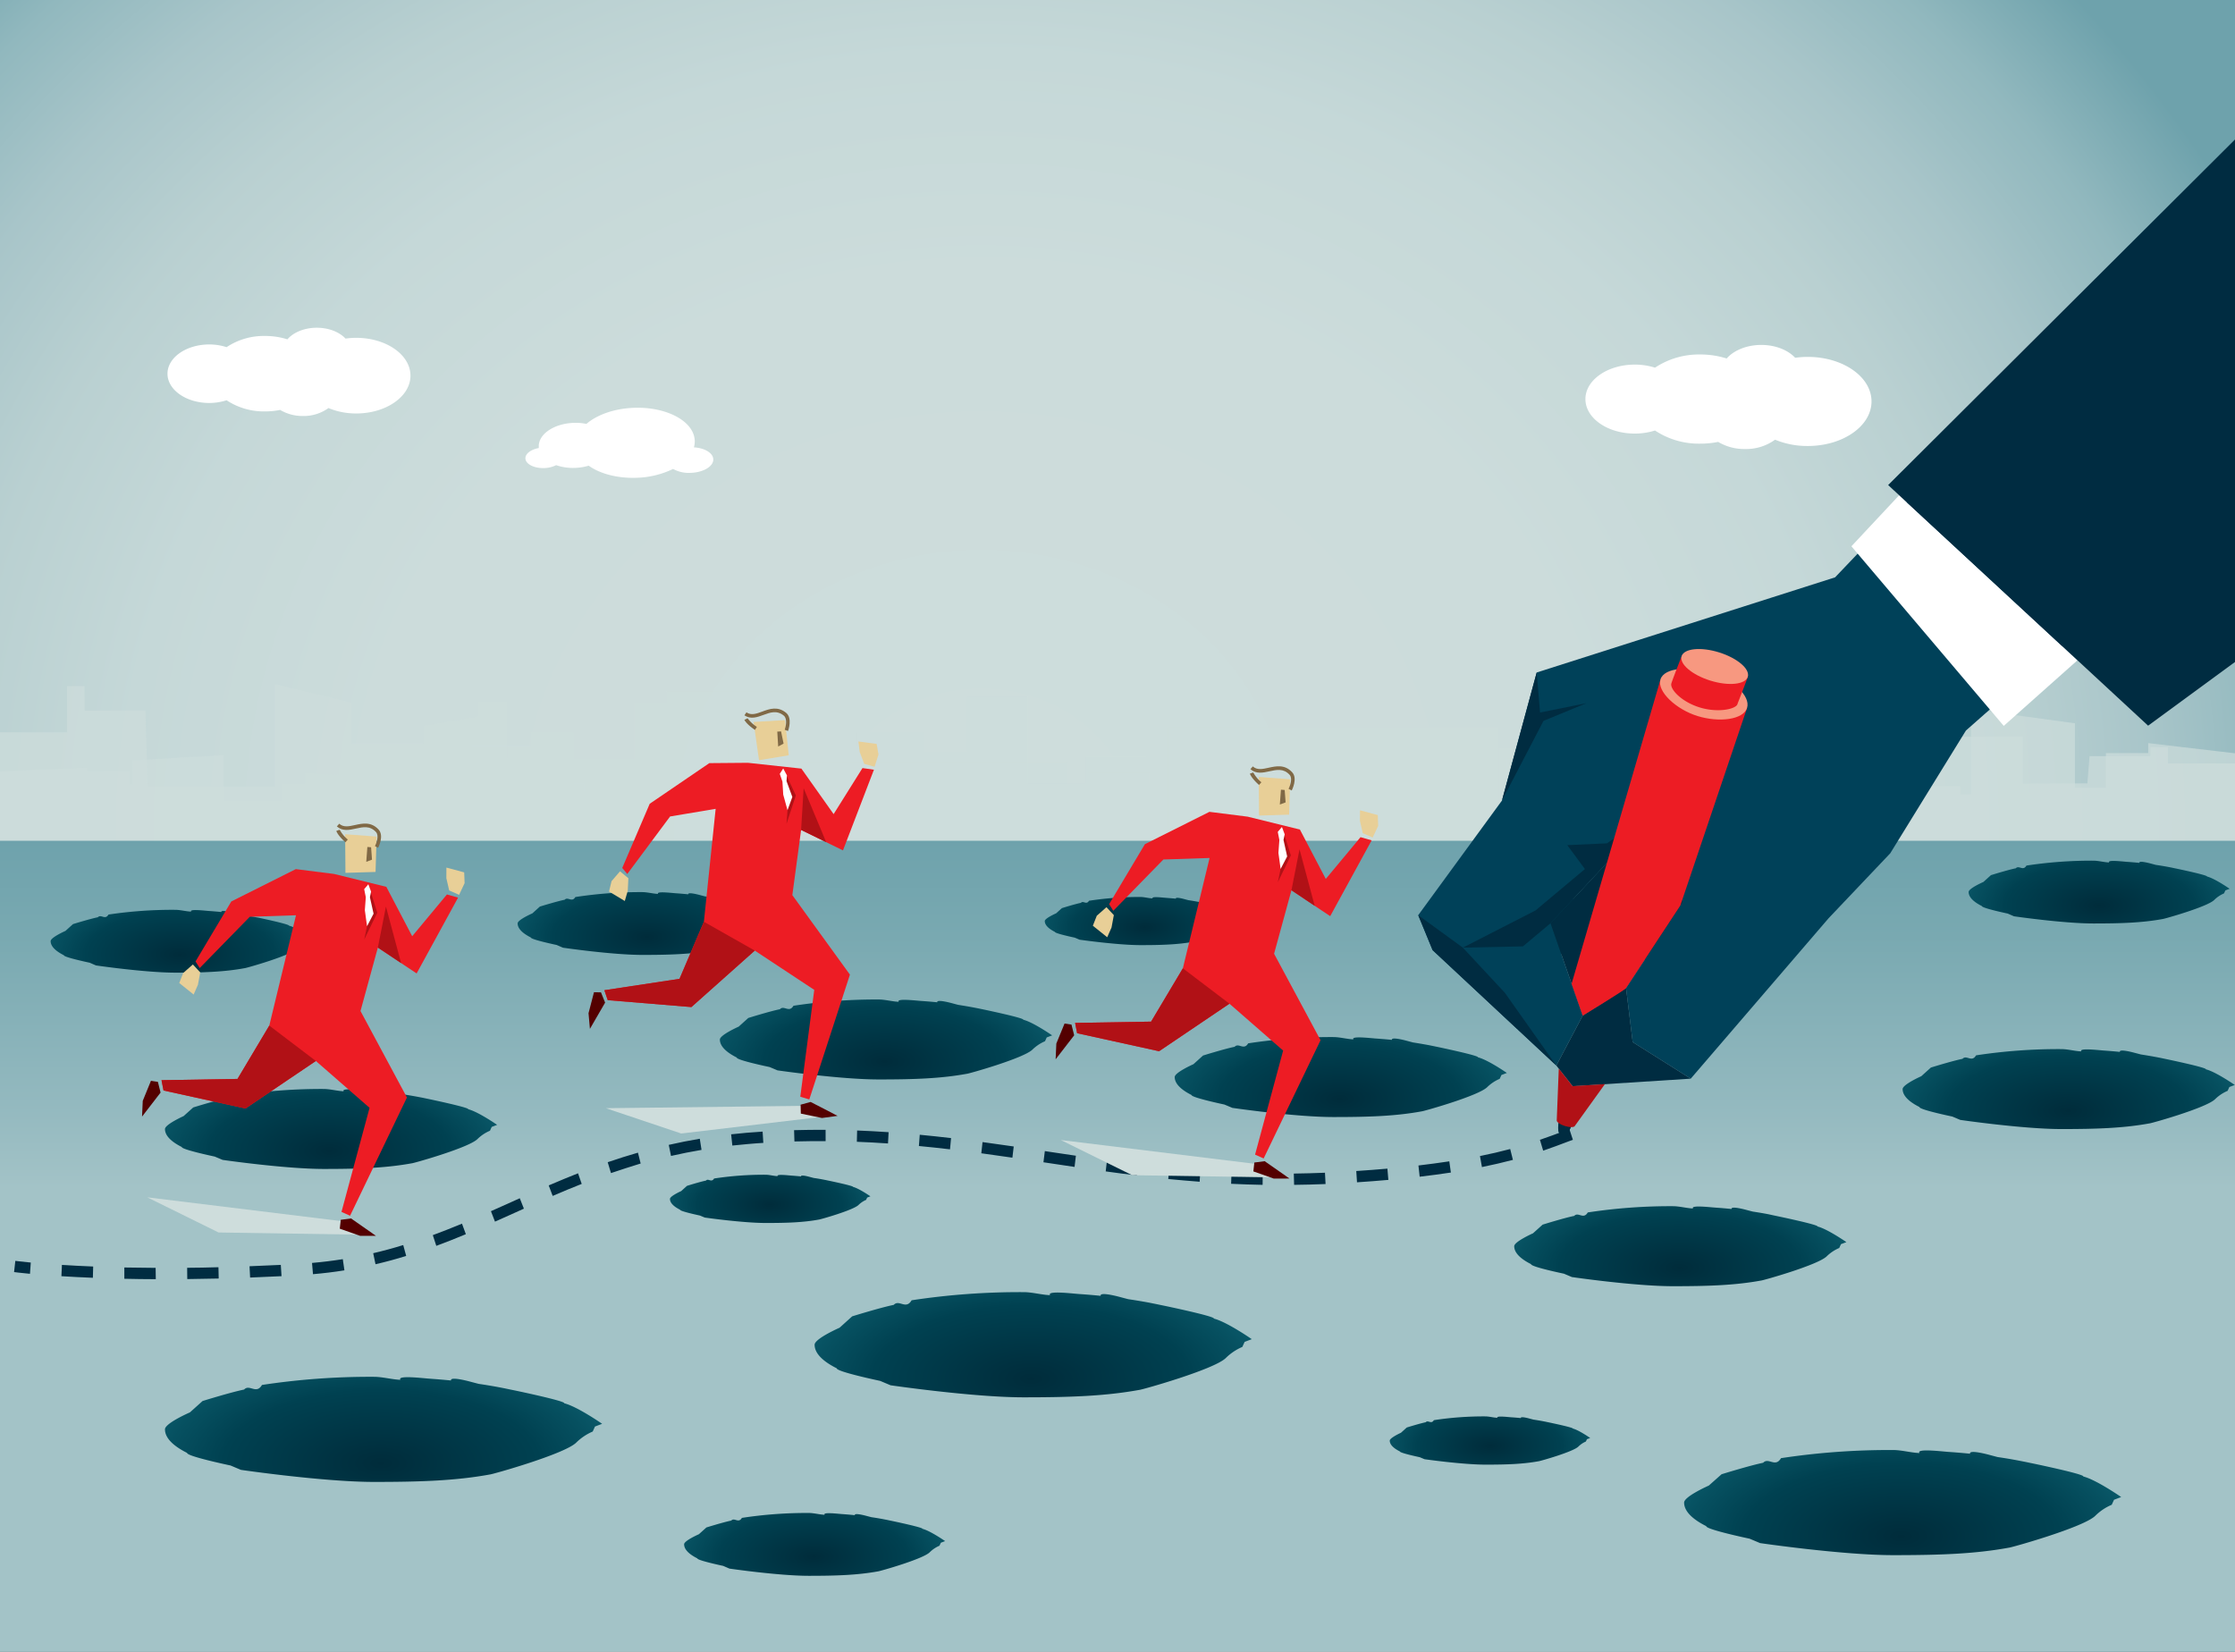 <?xml version="1.0" encoding="utf-8"?>
<svg xmlns="http://www.w3.org/2000/svg" xmlns:xlink="http://www.w3.org/1999/xlink" viewBox="0 0 824 609"><rect x="0" y="0" width="824" height="609" fill="#333333" stroke="none"/><defs><style>.cls-1{isolation:isolate;}.cls-2{fill:url(#radial-gradient);}.cls-23,.cls-3{mix-blend-mode:multiply;}.cls-23,.cls-4{fill:#cedddc;}.cls-4{opacity:0.7;}.cls-5{fill:url(#Œ_ƒΩ_31);}.cls-6{fill:url(#Œ_ƒΩ_18);}.cls-7{fill:url(#Œ_ƒΩ_18-2);}.cls-8{fill:url(#Œ_ƒΩ_18-3);}.cls-9{fill:url(#Œ_ƒΩ_18-4);}.cls-10{fill:url(#Œ_ƒΩ_18-5);}.cls-11{fill:url(#Œ_ƒΩ_18-6);}.cls-12{fill:url(#Œ_ƒΩ_18-7);}.cls-13{fill:url(#Œ_ƒΩ_18-8);}.cls-14{fill:url(#Œ_ƒΩ_18-9);}.cls-15{fill:url(#Œ_ƒΩ_18-10);}.cls-16{fill:url(#Œ_ƒΩ_18-11);}.cls-17{fill:url(#Œ_ƒΩ_18-12);}.cls-18{fill:url(#Œ_ƒΩ_18-13);}.cls-19{fill:url(#Œ_ƒΩ_18-14);}.cls-20{fill:url(#Œ_ƒΩ_18-15);}.cls-21{fill:url(#Œ_ƒΩ_18-16);}.cls-22{fill:#002c41;}.cls-24{fill:#ed1c24;}.cls-25{fill:#e8cf97;}.cls-26{fill:#540000;}.cls-27{fill:#806946;}.cls-28{fill:#b11116;}.cls-29{fill:#fff;}.cls-30{fill:#004159;}.cls-31{fill:#f79880;}</style><radialGradient id="radial-gradient" cx="-1498.35" cy="17101.48" r="432.25" gradientTransform="translate(21225.51 1953.17) rotate(90) scale(1.1 1.22)" gradientUnits="userSpaceOnUse"><stop offset="0" stop-color="#cedddc"/><stop offset="0.43" stop-color="#ccdcdb"/><stop offset="0.6" stop-color="#c5d8d8"/><stop offset="0.72" stop-color="#b9d0d1"/><stop offset="0.82" stop-color="#a8c5c9"/><stop offset="0.91" stop-color="#91b8be"/><stop offset="0.98" stop-color="#76a7b0"/><stop offset="1" stop-color="#6ea2ac"/></radialGradient><linearGradient id="Œ_ƒΩ_31" x1="-810.45" y1="16952.27" x2="-335.17" y2="16952.27" gradientTransform="translate(19486.69 819.85) rotate(90) scale(0.63 1.13)" gradientUnits="userSpaceOnUse"><stop offset="0" stop-color="#6ea2ac"/><stop offset="0.12" stop-color="#79a9b1"/><stop offset="0.34" stop-color="#95bac0"/><stop offset="0.43" stop-color="#a3c3c7"/></linearGradient><radialGradient id="Œ_ƒΩ_18" cx="708.98" cy="8704" r="109.81" gradientTransform="translate(-279.19 -3234.37) scale(0.93 0.43)" gradientUnits="userSpaceOnUse"><stop offset="0" stop-color="#002c3b"/><stop offset="0.57" stop-color="#004151"/><stop offset="0.77" stop-color="#065060"/><stop offset="1" stop-color="#106576"/></radialGradient><radialGradient id="Œ_ƒΩ_18-2" cx="451.26" cy="8776.37" r="109.81" xlink:href="#Œ_ƒΩ_18"/><radialGradient id="Œ_ƒΩ_18-3" cx="1053.9" cy="8839.06" r="109.81" xlink:href="#Œ_ƒΩ_18"/><radialGradient id="Œ_ƒΩ_18-4" cx="650.9" cy="8431.96" r="83.47" xlink:href="#Œ_ƒΩ_18"/><radialGradient id="Œ_ƒΩ_18-5" cx="1120.09" cy="8474.36" r="83.47" xlink:href="#Œ_ƒΩ_18"/><radialGradient id="Œ_ƒΩ_18-6" cx="831.34" cy="8464.06" r="83.47" xlink:href="#Œ_ƒΩ_18"/><radialGradient id="Œ_ƒΩ_18-7" cx="430.78" cy="8508.58" r="83.47" xlink:href="#Œ_ƒΩ_18"/><radialGradient id="Œ_ƒΩ_18-8" cx="966.02" cy="8608.85" r="83.47" xlink:href="#Œ_ƒΩ_18"/><radialGradient id="Œ_ƒΩ_18-9" cx="946.19" cy="8328.93" r="65.59" xlink:href="#Œ_ƒΩ_18"/><radialGradient id="Œ_ƒΩ_18-10" cx="622.81" cy="8856.57" r="65.59" xlink:href="#Œ_ƒΩ_18"/><radialGradient id="Œ_ƒΩ_18-11" cx="556.77" cy="8325.18" r="65.59" xlink:href="#Œ_ƒΩ_18"/><radialGradient id="Œ_ƒΩ_18-12" cx="371.52" cy="8340.29" r="65.59" xlink:href="#Œ_ƒΩ_18"/><radialGradient id="Œ_ƒΩ_18-13" cx="1132.37" cy="8298.29" r="65.59" xlink:href="#Œ_ƒΩ_18"/><radialGradient id="Œ_ƒΩ_18-14" cx="890.89" cy="8761.58" r="50.38" xlink:href="#Œ_ƒΩ_18"/><radialGradient id="Œ_ƒΩ_18-15" cx="605.34" cy="8554.73" r="50.38" xlink:href="#Œ_ƒΩ_18"/><radialGradient id="Œ_ƒΩ_18-16" cx="754.05" cy="8316.91" r="50.38" xlink:href="#Œ_ƒΩ_18"/></defs><title>insight_dec19-jan20_featured</title><g class="cls-1"><g id="Õ__1" data-name="Õº≤„_1"><rect class="cls-2" width="824" height="609"/><g class="cls-3"><polygon class="cls-4" points="799.26 281.47 799.26 275.45 792.79 275.45 792.79 278.79 770.37 278.79 769.59 288.83 745.84 288.94 745.84 271.64 694.15 271.64 694.15 283.13 667.93 283.13 667.93 280.7 647.74 279.39 647.74 277.45 636.93 277.45 636.93 282.37 585.74 282.37 585.74 275.93 533.75 275.93 533.75 283.55 508.22 283.55 508.22 281 483.53 281 483.53 284 467.56 284 467.56 277 445.14 277 445.14 289 423.76 289 423.76 285 401.25 285 401.25 295.83 393.51 295.83 393.51 280.87 271.55 280.87 271.55 291.84 268.43 291.84 268.43 259 233.88 259 233.88 291.84 228.5 291.84 228.5 288.91 220.07 288.91 220.07 291.84 215.5 291.84 215.5 288.76 211.43 288.76 211.43 270 195.58 270 195.58 275 173.91 275 173.91 288.6 150.97 291.04 150.97 287.07 112.65 285.14 112.65 288.91 103.91 288.91 103.91 295.28 82.4 295.28 82.4 278.42 48.78 280.35 48.86 289.13 47.7 289.13 47.7 284.41 32.09 284.41 32.09 283.05 0 284.43 0 315.98 824 315.89 824 281.47 799.26 281.47"/><polygon class="cls-4" points="24.74 270 24.74 253 31.21 253 31.21 262 53.63 262 54.42 290 101.32 290 101.32 252.23 129.86 259.12 129.86 274 156.09 274 156.09 267.62 176.28 264.08 176.28 258.82 187.08 258.82 187.08 279.7 245.69 279.7 245.69 255 290.29 255 290.29 275.34 315.82 275.34 315.82 270 340.5 270 340.5 277 356.48 277 356.48 257 378.9 257 378.9 288.91 400.28 288.91 400.28 279 422.8 279 422.8 308.63 430.54 308.63 430.54 268 552.51 268 552.51 297.81 555.63 297.81 555.63 279.73 590.18 279.73 590.18 297.81 595.56 297.81 595.56 289.88 604 289.88 604 297.81 608.57 297.81 608.57 289.46 632.55 289.46 632.55 256.9 647.09 256.9 647.09 260.31 650.16 260.31 650.16 289.03 673.1 295.65 673.1 284.9 711.43 279.67 711.43 289.88 722.77 289.88 722.77 292.99 726.65 292.99 726.65 261.45 764.99 266.68 764.99 290.48 776.39 290.48 776.39 277.68 792 277.68 792 273.99 824 277.74 824 315.89 0 315.98 0 270 24.74 270"/></g><rect class="cls-5" y="310" width="824" height="299"/><path class="cls-6" d="M300.33,495.81c0,3.12,2.94,6.08,8.16,8.69-.11,1.26,16,4.64,16,4.64l3.85,1.62s30.42,4.44,49.06,4.44c16.89,0,30-.43,42.71-2.75.4.1,27.83-7.57,31.91-11.83a19.61,19.61,0,0,1,6-4l.85-1.86,2.64-1s-9.2-6.4-14-7.59c.76-.79-19.12-4.93-19.57-5-.77-.17-1.56-.33-2.36-.49l-1.89-.38q-3.69-.69-7.69-1.28c-.76-.18-3.09-.81-3.09-.81s-7.58-2.1-7.11-.43q-3.84-.39-7.86-.66c-2.6-.18-12.08-1.35-10.79.41-3-.09-6.63-1.11-9.7-1.11a265.73,265.73,0,0,0-41.36,3c-2.1,3.63-4.6-.44-6.58,1.69-4.92,1-15.33,4.23-15.33,4.23l-4.65,4.2S300.33,493.57,300.33,495.81Z"/><path class="cls-7" d="M60.82,527c0,3.13,2.94,6.08,8.16,8.7-.12,1.26,16,4.63,16,4.63l3.85,1.62s30.42,4.44,49.06,4.44c16.89,0,30-.42,42.71-2.74.4.1,27.83-7.57,31.92-11.83a19.62,19.62,0,0,1,6-4l.84-1.85,2.64-1s-9.19-6.4-14-7.58c.77-.79-19.12-4.94-19.57-5l-2.36-.5-1.89-.37c-2.45-.46-5-.89-7.69-1.28l-3.09-.81s-7.57-2.11-7.11-.44c-2.55-.25-5.18-.47-7.86-.66s-12.08-1.35-10.79.41c-3-.09-6.63-1.1-9.7-1.1a265.73,265.73,0,0,0-41.36,3c-2.1,3.62-4.6-.44-6.58,1.69-4.92,1-15.32,4.23-15.32,4.23l-4.66,4.19S60.82,524.74,60.82,527Z"/><path class="cls-8" d="M620.9,554c0,3.13,2.94,6.08,8.16,8.7-.11,1.25,16,4.63,16,4.63l3.86,1.62s30.42,4.44,49,4.44c16.9,0,30-.42,42.71-2.75.4.11,27.84-7.57,31.92-11.82a19.4,19.4,0,0,1,6-4l.85-1.85,2.64-1s-9.2-6.4-14-7.59c.76-.79-19.13-4.93-19.57-5-.77-.17-1.56-.33-2.36-.49l-1.89-.37q-3.69-.71-7.7-1.29c-.75-.18-3.08-.81-3.08-.81s-7.58-2.1-7.11-.43c-2.56-.25-5.18-.48-7.86-.66s-12.08-1.35-10.79.41c-3-.09-6.63-1.11-9.71-1.11a266.92,266.92,0,0,0-41.35,3c-2.1,3.63-4.6-.43-6.58,1.7-4.92,1-15.33,4.23-15.33,4.23L630,547.74S620.9,551.75,620.9,554Z"/><path class="cls-9" d="M265.4,383.29c0,2.37,2.23,4.62,6.2,6.61-.09,1,12.13,3.52,12.13,3.52l2.93,1.23S309.78,398,324,398c12.84,0,22.81-.32,32.47-2.09.3.08,21.16-5.75,24.26-9a15,15,0,0,1,4.54-3l.64-1.41,2-.75s-7-4.87-10.66-5.77c.58-.6-14.54-3.75-14.87-3.83l-1.8-.37-1.44-.28c-1.86-.36-3.81-.68-5.84-1-.58-.14-2.35-.62-2.35-.62s-5.76-1.6-5.4-.33q-2.92-.29-6-.5c-2-.14-9.18-1-8.2.31-2.27-.06-5-.84-7.38-.84a201.84,201.84,0,0,0-31.44,2.31c-1.6,2.75-3.5-.34-5,1.28-3.74.75-11.65,3.22-11.65,3.22l-3.54,3.19S265.4,381.59,265.4,383.29Z"/><path class="cls-10" d="M701.46,401.55c0,2.38,2.23,4.62,6.2,6.61-.09,1,12.13,3.52,12.13,3.52l2.93,1.24s23.12,3.37,37.29,3.37c12.84,0,22.81-.32,32.47-2.09.3.08,21.16-5.75,24.26-9a14.82,14.82,0,0,1,4.54-3l.64-1.41,2-.76s-7-4.86-10.66-5.77c.58-.6-14.54-3.75-14.87-3.82l-1.8-.38-1.44-.28c-1.86-.35-3.82-.68-5.85-1l-2.34-.61s-5.76-1.6-5.41-.33c-1.94-.2-3.93-.36-6-.51s-9.18-1-8.2.32c-2.27-.07-5-.84-7.38-.84a201.92,201.92,0,0,0-31.44,2.3c-1.6,2.76-3.5-.33-5,1.29-3.75.75-11.65,3.21-11.65,3.21l-3.54,3.19S701.46,399.85,701.46,401.55Z"/><path class="cls-11" d="M433.09,397.12c0,2.37,2.23,4.62,6.2,6.61-.08.95,12.13,3.52,12.13,3.52l2.93,1.23s23.12,3.38,37.29,3.38c12.85,0,22.82-.32,32.47-2.09.3.08,21.16-5.75,24.26-9a15,15,0,0,1,4.54-3l.64-1.41,2-.76s-7-4.86-10.66-5.76c.59-.6-14.53-3.75-14.87-3.83l-1.8-.37-1.43-.29q-2.81-.52-5.85-1c-.57-.14-2.35-.62-2.35-.62s-5.76-1.6-5.4-.33q-2.93-.28-6-.5c-2-.14-9.18-1-8.2.31-2.27-.06-5-.84-7.38-.84a201.7,201.7,0,0,0-31.43,2.31c-1.6,2.75-3.5-.34-5,1.28-3.74.75-11.65,3.22-11.65,3.22L440,392.37S433.09,395.41,433.09,397.12Z"/><path class="cls-12" d="M60.82,416.29c0,2.38,2.23,4.63,6.2,6.62-.09.95,12.13,3.52,12.13,3.52l2.93,1.23S105.2,431,119.37,431c12.84,0,22.81-.33,32.47-2.09.3.08,21.16-5.76,24.26-9a14.74,14.74,0,0,1,4.54-3l.64-1.41,2-.76s-7-4.86-10.66-5.76c.58-.6-14.54-3.76-14.87-3.83l-1.8-.38-1.44-.28c-1.86-.35-3.82-.68-5.85-1-.57-.14-2.34-.62-2.34-.62s-5.76-1.6-5.41-.33q-2.91-.29-6-.5c-2-.14-9.18-1-8.2.31-2.27-.07-5-.84-7.38-.84a203.15,203.15,0,0,0-31.44,2.3c-1.6,2.76-3.5-.33-5,1.29-3.74.75-11.65,3.22-11.65,3.22l-3.54,3.18S60.82,414.59,60.82,416.29Z"/><path class="cls-13" d="M558.26,459.49c0,2.38,2.24,4.62,6.21,6.61-.09,1,12.13,3.52,12.13,3.52l2.93,1.24s23.12,3.37,37.29,3.37c12.84,0,22.81-.32,32.47-2.09.3.08,21.16-5.75,24.26-9a15,15,0,0,1,4.54-3l.64-1.41,2-.75s-7-4.87-10.66-5.77c.58-.6-14.54-3.75-14.88-3.82l-1.79-.38L652,447.7c-1.86-.36-3.82-.68-5.85-1l-2.34-.61s-5.76-1.6-5.41-.33q-2.91-.3-6-.51c-2-.13-9.18-1-8.21.32-2.26-.07-5-.84-7.37-.84a201.92,201.92,0,0,0-31.44,2.3c-1.6,2.76-3.5-.33-5,1.28-3.75.75-11.65,3.22-11.65,3.22l-3.54,3.19S558.26,457.79,558.26,459.49Z"/><path class="cls-14" d="M552.77,342.08c0,1.87,1.75,3.63,4.87,5.19-.07.75,9.53,2.77,9.53,2.77l2.3,1s18.17,2.65,29.3,2.65c10.09,0,17.93-.25,25.51-1.64.24.06,16.63-4.52,19.07-7.06a11.48,11.48,0,0,1,3.56-2.39l.51-1.11,1.58-.59s-5.5-3.83-8.38-4.53c.46-.48-11.42-2.95-11.69-3l-1.41-.3-1.13-.22c-1.46-.27-3-.53-4.59-.76l-1.84-.49s-4.53-1.25-4.25-.26c-1.53-.15-3.1-.28-4.7-.39s-7.21-.81-6.44.24c-1.78,0-4-.66-5.8-.66a159.53,159.53,0,0,0-24.7,1.81c-1.26,2.17-2.75-.26-3.93,1-2.94.59-9.15,2.53-9.15,2.53l-2.78,2.51S552.77,340.74,552.77,342.08Z"/><path class="cls-15" d="M252.22,569.38c0,1.87,1.75,3.64,4.87,5.2-.07.75,9.53,2.77,9.53,2.77l2.3,1s18.17,2.66,29.3,2.66c10.1,0,17.93-.26,25.51-1.64.24.06,16.63-4.53,19.07-7.07a11.8,11.8,0,0,1,3.57-2.39l.5-1.1,1.58-.6s-5.49-3.82-8.38-4.53c.46-.47-11.42-2.95-11.68-3l-1.41-.3-1.14-.22c-1.46-.28-3-.54-4.59-.77l-1.84-.48s-4.53-1.26-4.25-.26c-1.53-.15-3.09-.29-4.7-.4s-7.21-.8-6.44.25c-1.78-.05-4-.66-5.8-.66a158.3,158.3,0,0,0-24.7,1.81c-1.25,2.16-2.75-.26-3.93,1-2.94.59-9.15,2.53-9.15,2.53l-2.78,2.5S252.22,568.05,252.22,569.38Z"/><path class="cls-16" d="M190.84,340.46c0,1.87,1.76,3.63,4.88,5.2-.07.75,9.53,2.76,9.53,2.76l2.3,1s18.17,2.66,29.3,2.66c10.09,0,17.93-.26,25.51-1.65.24.07,16.63-4.52,19.07-7.06A11.69,11.69,0,0,1,285,341l.5-1.1,1.58-.6s-5.49-3.82-8.37-4.53c.46-.47-11.42-3-11.69-3l-1.41-.29-1.13-.22c-1.47-.28-3-.54-4.59-.77L258,330s-4.52-1.26-4.24-.26c-1.53-.15-3.1-.29-4.7-.4s-7.21-.8-6.44.25c-1.78-.06-4-.66-5.8-.66a158.3,158.3,0,0,0-24.7,1.81c-1.26,2.16-2.75-.26-3.93,1-2.94.59-9.16,2.52-9.16,2.52l-2.77,2.51S190.84,339.12,190.84,340.46Z"/><path class="cls-17" d="M18.67,347c0,1.87,1.76,3.63,4.88,5.2-.07.75,9.53,2.76,9.53,2.76l2.3,1s18.17,2.66,29.3,2.66c10.09,0,17.93-.26,25.51-1.65.24.07,16.63-4.52,19.06-7.06a11.8,11.8,0,0,1,3.57-2.39l.5-1.11,1.58-.59s-5.49-3.82-8.37-4.53c.45-.47-11.42-3-11.69-3l-1.41-.29-1.13-.22c-1.47-.28-3-.54-4.59-.77l-1.85-.48s-4.52-1.26-4.24-.26c-1.53-.16-3.1-.29-4.7-.4s-7.21-.8-6.44.25c-1.79-.06-4-.66-5.8-.66A158.21,158.21,0,0,0,40,337.2c-1.26,2.16-2.75-.27-3.93,1-2.94.59-9.16,2.52-9.16,2.52l-2.78,2.51S18.67,345.63,18.67,347Z"/><path class="cls-18" d="M725.8,328.88c0,1.87,1.76,3.63,4.88,5.19-.07.75,9.53,2.77,9.53,2.77l2.3,1s18.17,2.65,29.3,2.65c10.09,0,17.92-.25,25.51-1.64.24.06,16.63-4.52,19.06-7.07a11.67,11.67,0,0,1,3.57-2.38l.5-1.11,1.58-.59s-5.49-3.83-8.37-4.53c.45-.48-11.43-2.95-11.69-3l-1.41-.3-1.13-.22c-1.47-.27-3-.53-4.6-.76l-1.84-.49s-4.52-1.26-4.24-.26c-1.53-.15-3.1-.28-4.7-.39s-7.22-.81-6.45.24c-1.78-.05-4-.66-5.79-.66a159.44,159.44,0,0,0-24.7,1.81c-1.26,2.17-2.75-.26-3.93,1-2.94.59-9.16,2.53-9.16,2.53l-2.78,2.51S725.8,327.54,725.8,328.88Z"/><path class="cls-19" d="M512.37,531.16c0,1.44,1.35,2.8,3.75,4-.06.57,7.31,2.12,7.31,2.12l1.77.74s14,2,22.51,2c7.75,0,13.77-.19,19.59-1.26.19.05,12.77-3.47,14.65-5.43a9,9,0,0,1,2.73-1.83l.39-.85,1.21-.46s-4.21-2.93-6.43-3.48c.35-.36-8.77-2.26-9-2.3l-1.08-.23-.87-.17c-1.12-.21-2.3-.41-3.53-.59l-1.41-.37s-3.48-1-3.26-.2c-1.18-.12-2.38-.22-3.61-.3s-5.54-.62-5,.18c-1.37,0-3-.5-4.45-.5a122,122,0,0,0-19,1.39c-1,1.66-2.12-.2-3,.77-2.26.46-7,1.94-7,1.94l-2.13,1.93S512.37,530.14,512.37,531.16Z"/><path class="cls-20" d="M247,442.05c0,1.44,1.35,2.79,3.75,4-.06.58,7.31,2.13,7.31,2.13l1.77.74s14,2,22.51,2c7.75,0,13.77-.19,19.59-1.26.19.05,12.77-3.47,14.64-5.43a9.1,9.1,0,0,1,2.74-1.83l.39-.85,1.21-.46s-4.22-2.93-6.43-3.48c.35-.36-8.77-2.26-9-2.3l-1.08-.23-.87-.17c-1.12-.22-2.3-.41-3.53-.59l-1.41-.37s-3.48-1-3.26-.2c-1.18-.12-2.38-.22-3.61-.31s-5.54-.61-5,.19c-1.37,0-3-.5-4.45-.5a122,122,0,0,0-19,1.39c-1,1.66-2.12-.2-3,.77-2.25.45-7,1.94-7,1.94l-2.13,1.93S247,441,247,442.05Z"/><path class="cls-21" d="M385.19,339.6c0,1.43,1.34,2.79,3.74,4-.05.58,7.32,2.12,7.32,2.12l1.77.75s14,2,22.5,2c7.75,0,13.77-.2,19.6-1.26.18,0,12.77-3.48,14.64-5.43A8.76,8.76,0,0,1,457.5,340l.39-.85,1.21-.46s-4.22-2.94-6.43-3.48c.35-.36-8.78-2.26-9-2.31l-1.08-.23-.87-.17c-1.13-.21-2.31-.41-3.53-.59-.35-.08-1.42-.37-1.42-.37s-3.47-1-3.26-.2c-1.17-.11-2.38-.21-3.61-.3s-5.54-.62-4.95.19c-1.36,0-3-.51-4.45-.51a122,122,0,0,0-19,1.39c-1,1.67-2.11-.2-3,.78-2.26.45-7,1.94-7,1.94l-2.13,1.92S385.19,338.57,385.19,339.6Z"/><path class="cls-22" d="M11.05,469.66c-3.83-.36-5.78-.63-5.86-.64l.46-4.13s2,.26,5.7.62Z"/><path class="cls-22" d="M103.79,470.53c-3.85.19-7.75.36-11.58.51L92,466.87c3.82-.14,7.7-.31,11.53-.5Zm11.6-.73-.35-4.15c3.81-.33,7.62-.8,11.34-1.39l.6,4.12C123.18,469,119.28,469.46,115.39,469.8Zm-34.76,1.6c-3.88.09-7.78.16-11.59.2L69,467.44c3.79,0,7.67-.11,11.54-.21Zm-23.19.24c-3.91,0-7.81-.07-11.6-.15l0-4.16c3.76.07,7.64.12,11.54.14Zm81-5.51-.85-4.07c3.65-.85,7.37-1.85,11.07-3l1.09,4C146,464.25,142.17,465.27,138.45,466.13Zm-104.2,5c-4-.16-7.91-.36-11.6-.59l.19-4.16c3.67.23,7.54.43,11.52.59Zm126.61-11.79-1.28-3.94c3.4-1.25,6.92-2.64,10.75-4.23l1.43,3.88C167.87,456.68,164.31,458.08,160.86,459.35ZM500.3,435.92l-.27-4.16c4-.26,7.81-.56,11.48-.88l.35,4.15C508.16,435.36,504.27,435.66,500.3,435.92Zm-11.59.64c-3.85.16-7.76.26-11.6.3L477,432.7c3.8-.05,7.67-.15,11.49-.31Zm34.69-2.7-.45-4.14c3.95-.46,7.78-1,11.38-1.53l.58,4.13C531.26,432.88,527.39,433.39,523.4,433.86Zm-57.9,3c-3.83-.07-7.74-.2-11.61-.39l.14-4.16c3.84.18,7.71.31,11.5.38Zm80.87-6.52-.74-4.1c3.93-.79,7.57-1.64,11.15-2.59l1,4C554.09,428.62,550.37,429.49,546.37,430.3ZM182.49,450.42,181,446.57l7.28-3.26,3.35-1.51,1.52,3.84-3.35,1.51Zm259.8-14.71c-3.75-.28-7.64-.63-11.57-1l.33-4.15c3.9.39,7.76.73,11.48,1Zm-23.11-2.31c-3.64-.44-7.41-.93-11.52-1.5l.46-4.13c4.09.56,7.84,1.05,11.46,1.49Zm149.76-9.15-1.2-4c3.15-1.08,6-2.13,8.73-3.16l2.13-.79,1.29,3.94-2.12.79C575,422.09,572.13,423.16,568.94,424.25Zm-172.77,6-10.58-1.58-.89-.13.51-4.13.88.14,10.57,1.57ZM203.76,440.94l-1.46-3.87c3.88-1.67,7.42-3.13,10.81-4.47l1.36,3.91C211.12,437.83,207.61,439.28,203.76,440.94Zm169.49-14.1q-5.72-.84-11.46-1.62l.45-4.13q5.77.78,11.5,1.62Zm-148,5.67-1.2-4c3.74-1.28,7.49-2.47,11.15-3.52l1,4C232.67,430.08,229,431.25,225.29,432.51Zm125-8.75c-4-.47-7.76-.87-11.47-1.22l.31-4.15c3.74.35,7.52.76,11.55,1.23ZM247.39,426.2l-.83-4.08c3.77-.86,7.62-1.62,11.44-2.26l.64,4.11C254.87,424.61,251.09,425.35,247.39,426.2Zm80-4.6c-3.85-.27-7.72-.47-11.49-.62l.1-4.16c3.81.15,7.71.35,11.61.62Zm-23-.86c-3.82,0-7.69,0-11.5.12l-.13-4.16c3.85-.11,7.76-.15,11.62-.13ZM270,422.37l-.44-4.14c3.79-.43,7.69-.77,11.6-1l.26,4.16C277.55,421.61,273.71,422,270,422.37Z"/><polygon class="cls-23" points="308.58 411.12 251.15 417.93 223.37 408.6 296.83 407.73 308.58 411.12"/><polygon class="cls-24" points="275.74 281.25 295.46 283.39 307.34 300.17 317.98 283.19 322.2 283.8 310.79 313.54 295.35 306 292.12 330.04 313.35 359.35 298.37 405.37 295.05 404.37 300.2 364.97 278.27 350.49 254.9 371.31 224.06 368.76 222.82 365.1 250.52 360.9 259.51 339.85 263.85 298.22 247.05 301.04 231.26 322.25 229.41 320.02 239.54 296.35 261.52 281.37 275.74 281.25"/><polygon class="cls-25" points="231.67 323.81 231.44 328.45 230.35 332.21 224.53 328.71 225.47 324.88 228.59 321.26 231.67 323.81"/><polygon class="cls-26" points="223.09 369.67 217.49 379.35 216.98 373.57 218.99 365.84 221.57 365.89 223.09 369.67"/><polygon class="cls-25" points="289.44 265.5 277.83 266.19 279.84 280.29 290.79 278.48 289.44 265.5"/><path class="cls-27" d="M290.54,269.52l-1.23-.45c.38-1.06,1.07-4.05-.32-5.2-2.53-2.1-5-1.21-7.53-.27-2.32.85-4.72,1.72-7,.13l.74-1.08c1.76,1.2,3.65.51,5.85-.29,2.67-1,5.71-2.08,8.82.5C292.21,264.83,290.61,269.33,290.54,269.52Z"/><path class="cls-27" d="M278.33,269.11c-.31-.21-3-2-3.89-3.69l1.17-.6a12.77,12.77,0,0,0,3.44,3.19Z"/><polygon class="cls-25" points="318.61 281.63 316.97 277.28 316.47 273.39 323.2 274.28 323.88 278.18 322.44 282.73 318.61 281.63"/><polygon class="cls-28" points="254.9 371.31 278.27 350.49 259.51 339.85 250.52 360.9 222.82 365.1 224.06 368.76 254.9 371.31"/><polygon class="cls-28" points="296.29 290.62 295.35 306 304.6 310.52 296.29 290.62"/><polygon class="cls-28" points="288.76 283.32 290.34 298.72 289.97 303.74 293.41 293.29 288.76 283.32"/><polygon class="cls-29" points="288.76 283.32 290.13 285.89 289.97 287.98 292.12 293.84 290.34 298.72 288.76 292.98 288.47 288.2 287.49 285.32 288.76 283.32"/><polygon class="cls-27" points="286.57 269.75 286.9 275.24 288.89 274.16 287.96 269.67 286.57 269.75"/><polygon class="cls-26" points="298.87 406.3 308.81 411.42 303.06 412.21 295.25 410.59 295.17 407.3 298.87 406.3"/><polygon class="cls-23" points="138.41 455.32 80.59 454.42 54.29 441.46 127.22 450.4 138.41 455.32"/><polygon class="cls-24" points="123.17 322.23 142.43 326.98 151.97 345.19 164.78 329.79 168.88 330.96 153.6 358.91 139.31 349.37 132.91 372.77 150.03 404.65 129.06 448.26 125.9 446.83 136.25 408.46 116.45 391.19 90.51 408.71 60.29 402.07 59.55 398.27 87.56 397.8 99.28 378.14 109.13 337.46 92.1 338.02 73.62 356.93 72.09 354.48 85.28 332.37 109.06 320.45 123.17 322.23"/><polygon class="cls-25" points="73.82 358.53 72.97 363.1 71.39 366.69 66.09 362.44 67.53 358.76 71.11 355.6 73.82 358.53"/><polygon class="cls-26" points="59.2 402.84 52.37 411.69 52.63 405.89 55.65 398.5 58.21 398.89 59.2 402.84"/><polygon class="cls-25" points="138.85 308.45 127.25 307.58 127.36 321.83 138.46 321.49 138.85 308.45"/><path class="cls-27" d="M139.41,312.58l-1.17-.61c.52-1,1.6-3.87.38-5.19-2.23-2.42-4.76-1.87-7.43-1.28-2.41.53-4.91,1.08-7-.8l.88-1c1.58,1.43,3.55,1,5.83.49,2.78-.61,5.93-1.3,8.68,1.67C141.69,308.16,139.5,312.4,139.41,312.58Z"/><path class="cls-27" d="M127.36,310.54c-.29-.24-2.75-2.42-3.37-4.17l1.24-.44a12.58,12.58,0,0,0,3,3.62Z"/><polygon class="cls-25" points="165.61 328.32 164.56 323.8 164.58 319.88 171.14 321.65 171.29 325.61 169.26 329.93 165.61 328.32"/><polygon class="cls-28" points="90.51 408.71 116.45 391.19 99.28 378.14 87.56 397.8 59.55 398.27 60.29 402.07 90.51 408.71"/><polygon class="cls-28" points="142.29 334.26 139.31 349.37 147.88 355.09 142.29 334.26"/><polygon class="cls-28" points="135.8 326.02 135.32 341.5 134.28 346.42 139.08 336.52 135.8 326.02"/><polygon class="cls-29" points="135.8 326.02 136.81 328.75 136.38 330.8 137.73 336.89 135.32 341.5 134.51 335.59 134.86 330.82 134.27 327.84 135.8 326.02"/><polygon class="cls-27" points="135.44 312.28 135.03 317.76 137.15 316.96 136.82 312.39 135.44 312.28"/><polygon class="cls-26" points="129.43 449.25 138.6 455.65 132.8 455.67 125.27 453.02 125.63 449.75 129.43 449.25"/><polygon class="cls-23" points="475.23 434.2 417.41 433.3 391.11 420.34 464.04 429.28 475.23 434.2"/><polygon class="cls-24" points="459.99 301.11 479.25 305.86 488.79 324.07 501.6 308.67 505.7 309.84 490.42 337.79 476.13 328.25 469.73 351.65 486.86 383.53 465.88 427.14 462.72 425.71 473.07 387.35 453.27 370.07 427.33 387.59 397.11 380.95 396.37 377.15 424.38 376.68 436.1 357.02 445.95 316.34 428.92 316.9 410.45 335.81 408.91 333.36 422.1 311.25 445.89 299.33 459.99 301.11"/><polygon class="cls-25" points="410.65 337.41 409.8 341.98 408.21 345.57 402.91 341.32 404.36 337.64 407.93 334.48 410.65 337.41"/><polygon class="cls-26" points="396.03 381.72 389.19 390.57 389.45 384.76 392.48 377.38 395.03 377.77 396.03 381.72"/><polygon class="cls-25" points="475.67 287.33 464.08 286.46 464.18 300.71 475.28 300.37 475.67 287.33"/><path class="cls-27" d="M476.23,291.46l-1.16-.61c.51-1,1.6-3.87.37-5.19-2.23-2.42-4.75-1.87-7.43-1.28-2.41.53-4.9,1.08-7-.8l.88-1c1.58,1.43,3.55,1,5.83.49,2.78-.61,5.94-1.3,8.68,1.67C478.51,287,476.32,291.28,476.23,291.46Z"/><path class="cls-27" d="M464.18,289.42c-.28-.24-2.74-2.42-3.37-4.17l1.24-.44a12.75,12.75,0,0,0,3,3.62Z"/><polygon class="cls-25" points="502.43 307.2 501.38 302.68 501.41 298.76 507.96 300.53 508.11 304.49 506.08 308.81 502.43 307.2"/><polygon class="cls-28" points="427.33 387.59 453.27 370.07 436.1 357.02 424.38 376.68 396.37 377.15 397.11 380.95 427.33 387.59"/><polygon class="cls-28" points="479.11 313.14 476.13 328.25 484.7 333.97 479.11 313.14"/><polygon class="cls-28" points="472.63 304.9 472.14 320.38 471.1 325.29 475.9 315.4 472.63 304.9"/><polygon class="cls-29" points="472.63 304.9 473.64 307.63 473.2 309.68 474.55 315.77 472.14 320.38 471.33 314.47 471.68 309.7 471.09 306.72 472.63 304.9"/><polygon class="cls-27" points="472.26 291.16 471.85 296.64 473.98 295.84 473.64 291.27 472.26 291.16"/><polygon class="cls-26" points="466.25 428.13 475.42 434.53 469.62 434.55 462.09 431.9 462.45 428.63 466.25 428.13"/><path class="cls-29" d="M666.48,131.59a35.08,35.08,0,0,0-4.64.32c-2.66-2.85-7.26-4.73-12.49-4.73-5.4,0-10.14,2-12.76,5a32,32,0,0,0-9.73-1.48,29.27,29.27,0,0,0-16.69,4.86,24.84,24.84,0,0,0-7.48-1.13c-10,0-18.18,5.69-18.18,12.71s8.14,12.72,18.18,12.72a24.84,24.84,0,0,0,7.48-1.13,29.27,29.27,0,0,0,16.69,4.85,33.55,33.55,0,0,0,6.59-.65,18.88,18.88,0,0,0,9.9,2.63,18.21,18.21,0,0,0,11.08-3.44,31.26,31.26,0,0,0,12.05,2.32c13,0,23.51-7.36,23.51-16.43S679.47,131.59,666.48,131.59Z"/><path class="cls-29" d="M131.33,124.56a28.11,28.11,0,0,0-3.94.28c-2.26-2.42-6.16-4-10.6-4-4.59,0-8.61,1.71-10.83,4.27a27.41,27.41,0,0,0-8.27-1.24A24.74,24.74,0,0,0,83.54,128a20.88,20.88,0,0,0-6.36-1c-8.52,0-15.43,4.83-15.43,10.79s6.91,10.79,15.43,10.79a21.2,21.2,0,0,0,6.36-1,24.89,24.89,0,0,0,14.15,4.11,28.14,28.14,0,0,0,5.6-.55,16.06,16.06,0,0,0,8.41,2.24,15.53,15.53,0,0,0,9.4-2.93,26.46,26.46,0,0,0,10.23,2c11,0,20-6.24,20-13.95S142.36,124.56,131.33,124.56Z"/><path class="cls-29" d="M255.83,164.94a7.84,7.84,0,0,0,.31-2.46c-.25-7.13-10.29-12.55-22.4-12.12-7.28.26-13.66,2.58-17.54,5.94a19.59,19.59,0,0,0-4.73-.39c-7.25.27-13,4.19-12.83,8.77a4.21,4.21,0,0,0,0,.51c-2.89.53-5,2.09-4.93,3.84.09,2.09,3.19,3.68,6.95,3.55a10.43,10.43,0,0,0,4.38-1.07,19.12,19.12,0,0,0,7,1,20,20,0,0,0,5-.81c4.11,2.94,10.51,4.71,17.62,4.46a32.81,32.81,0,0,0,13.49-3.26,12,12,0,0,0,6.53,1.44c4.67-.16,8.39-2.41,8.3-5C262.89,167,259.81,165.19,255.83,164.94Z"/><polygon class="cls-30" points="726.25 160.73 676.56 212.87 566.55 247.95 553.75 295.16 522.87 337.43 528.17 350.32 573.79 392.88 583.51 374.46 571.65 340.41 593.42 317.03 620.34 332.62 599.49 364.27 601.94 384.23 623.34 397.71 674.16 338.57 696.89 314.62 724.8 269.35 780.44 220.3 726.25 160.73"/><polygon class="cls-22" points="623.34 397.71 579.8 400.5 573.79 392.88 583.51 374.46 599.49 364.27 601.94 384.23 623.34 397.71"/><polygon class="cls-22" points="539.32 349.4 561.47 348.93 571.65 340.41 593.42 317.03 620.34 332.62 611.28 297.83 592.46 310.94 577.83 311.61 584.33 320.42 566.11 335.69 539.32 349.4"/><polygon class="cls-22" points="522.87 337.43 539.32 349.4 554.84 366.08 573.79 392.88 528.17 350.32 522.87 337.43"/><polygon class="cls-22" points="553.75 295.16 569.06 265.79 584.9 259.26 567.79 262.71 566.55 247.95 553.75 295.16"/><polygon class="cls-22" points="583.51 374.46 599.49 364.27 620.34 332.62 593.42 317.03 571.65 340.41 583.51 374.46"/><path class="cls-22" d="M574.79,413.44c.69-2.6,5.32-1.38,4.62,1.23s-2.28,4.44-3.56,4.1S574.1,416.05,574.79,413.44Z"/><path class="cls-24" d="M612.13,250.72l-32.72,112,4.1,11.76s15.79-9.57,16-10.19l20-30.41L644.12,261Z"/><path class="cls-22" d="M574.79,413.44c.69-2.6,5.32-1.38,4.62,1.23s-2.28,4.44-3.56,4.1S574.1,416.05,574.79,413.44Z"/><path class="cls-28" d="M574.69,394l-.75,19.09h0c-.07.61,1.23,1.53,3,2.08s3.51.55,3.7-.07l11.07-15.4-11.94.77Z"/><path class="cls-31" d="M630.82,248c7.92,2.47,14.67,8.6,13.29,13s-10.37,5.46-18.29,3-15-9.08-13.64-13.5S622.9,245.56,630.82,248Z"/><path class="cls-24" d="M633.26,242.27c-6.73-2.11-12.68-2.25-13.27-.32,0,0-3.12,7.93-3.78,10s3.6,6.75,10.33,8.85c6.34,2,12.68.85,13.88-.89h0v0a1.09,1.09,0,0,0,.17-.34s0-.06,0-.08c.69-1.75,3.26-8.28,3.78-9.94C645,247.63,640,244.37,633.26,242.27Z"/><path class="cls-31" d="M633.8,240.54c6.73,2.1,11.46,6.14,10.57,9s-7.09,3.5-13.82,1.4-11.46-6.14-10.57-9S627.07,238.44,633.8,240.54Z"/><polygon class="cls-29" points="682.58 201.42 738.74 267.64 765.92 243.45 700.18 182.6 682.58 201.42"/><polygon class="cls-22" points="824 51.43 824 244.08 791.97 267.56 696.12 178.84 824 51.43"/></g></g></svg>